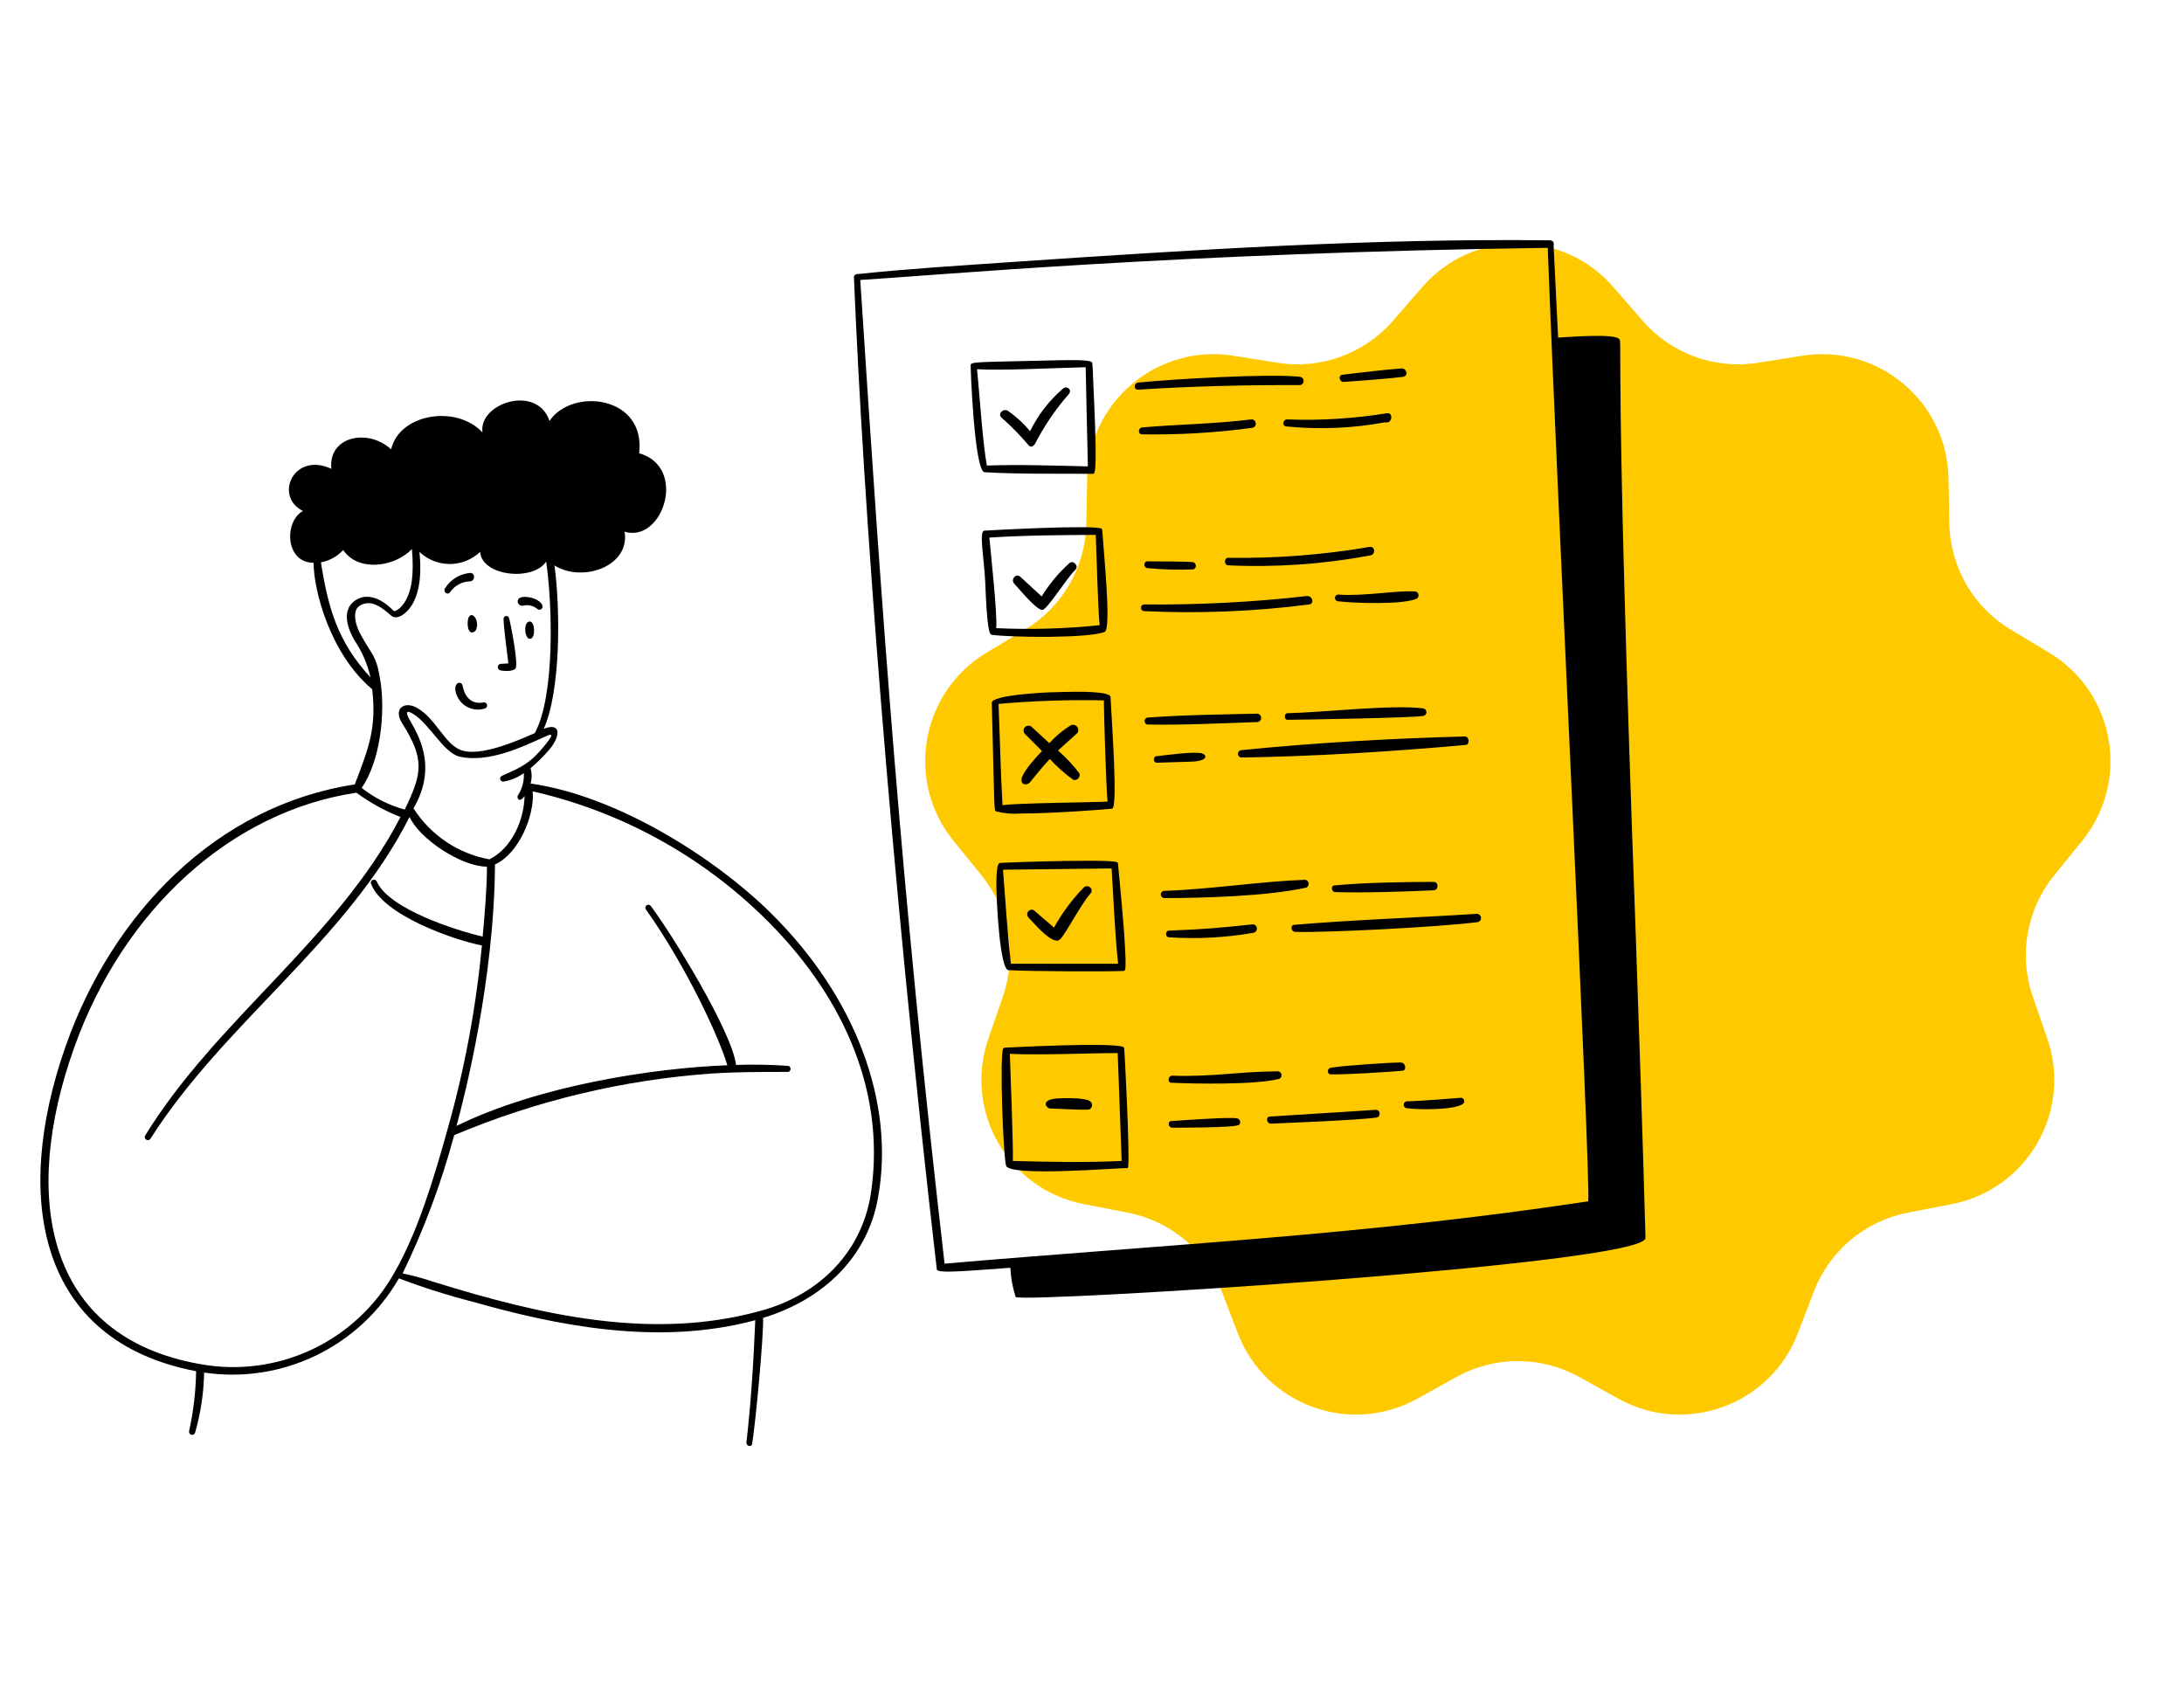 <?xml version="1.0" encoding="UTF-8"?> <svg xmlns="http://www.w3.org/2000/svg" width="259" height="200" viewBox="0 0 259 200" fill="none"><path d="M168.677 34.032C174.657 27.149 185.343 27.149 191.323 34.032L194.808 38.043C198.202 41.95 203.37 43.831 208.481 43.02L213.729 42.187C222.734 40.759 230.92 47.628 231.077 56.744L231.169 62.057C231.258 67.231 234.008 71.994 238.444 74.658L243 77.394C250.816 82.088 252.672 92.612 246.932 99.696L243.587 103.825C240.329 107.845 239.374 113.262 241.06 118.154L242.791 123.178C245.762 131.798 240.419 141.052 231.468 142.79L226.252 143.803C221.172 144.789 216.959 148.324 215.106 153.156L213.203 158.117C209.937 166.63 199.895 170.285 191.922 165.862L187.275 163.285C182.75 160.775 177.25 160.775 172.725 163.285L168.078 165.862C160.105 170.285 150.063 166.63 146.797 158.117L144.894 153.156C143.041 148.324 138.828 144.789 133.748 143.803L128.532 142.79C119.581 141.052 114.238 131.798 117.209 123.178L118.94 118.154C120.626 113.262 119.671 107.845 116.413 103.825L113.068 99.696C107.328 92.612 109.184 82.088 117 77.394L121.556 74.658C125.992 71.994 128.742 67.231 128.831 62.057L128.923 56.744C129.08 47.628 137.266 40.759 146.271 42.187L151.519 43.02C156.63 43.831 161.798 41.95 165.192 38.043L168.677 34.032Z" fill="#FFC900"></path><path d="M152.681 84.577C152.261 84.577 152.261 85.357 152.681 85.357C153.681 85.357 167.611 85.127 168.781 84.897C168.887 84.88 168.985 84.827 169.055 84.745C169.125 84.663 169.164 84.559 169.164 84.452C169.164 84.344 169.125 84.24 169.055 84.158C168.985 84.076 168.887 84.023 168.781 84.007C165.111 83.527 156.721 84.497 152.681 84.577ZM158.261 104.997C157.801 104.997 157.881 105.767 158.321 105.787C161.581 105.897 166.661 105.727 169.991 105.577C170.601 105.577 170.671 104.577 169.991 104.577C166.261 104.597 162.001 104.647 158.261 104.997ZM158.691 70.507C158.594 70.511 158.502 70.55 158.432 70.617C158.362 70.684 158.318 70.774 158.31 70.871C158.301 70.968 158.328 71.064 158.385 71.142C158.442 71.221 158.526 71.275 158.621 71.297C160.411 71.517 166.221 71.747 167.971 71.007C168.06 70.962 168.133 70.89 168.178 70.8C168.223 70.711 168.237 70.609 168.219 70.511C168.201 70.413 168.151 70.323 168.078 70.256C168.004 70.188 167.91 70.146 167.811 70.137C165.491 69.997 161.771 70.737 158.691 70.507ZM147.271 89.827C155.711 89.707 165.271 89.117 173.791 88.337C174.321 88.337 174.271 87.337 173.721 87.337C165.341 87.547 155.551 88.097 147.221 88.957C147.105 88.963 146.997 89.015 146.92 89.102C146.844 89.188 146.804 89.301 146.811 89.417C146.817 89.532 146.87 89.64 146.956 89.717C147.042 89.794 147.155 89.833 147.271 89.827ZM159.371 45.287C161.721 45.107 164.071 44.967 166.371 44.687C167.031 44.617 166.861 43.687 166.211 43.687C163.871 43.867 161.531 44.167 159.211 44.437C158.671 44.497 158.821 45.327 159.371 45.287ZM145.651 66.147C145.151 66.147 145.131 66.997 145.651 67.037C151.304 67.3 156.969 66.904 162.531 65.857C163.161 65.747 163.061 64.747 162.421 64.857C156.882 65.801 151.269 66.233 145.651 66.147ZM164.261 50.077C165.131 50.287 165.261 48.867 164.461 49.007C160.558 49.639 156.602 49.884 152.651 49.737C152.121 49.737 152.001 50.507 152.541 50.567C156.451 50.959 160.397 50.794 164.261 50.077ZM142.601 89.357C141.821 89.057 138.221 89.557 137.211 89.667C136.721 89.667 136.701 90.457 137.211 90.447L141.301 90.317C143.191 90.247 143.181 89.587 142.601 89.357ZM146.731 132.627C145.891 132.427 139.921 132.877 138.941 132.937C138.421 132.937 138.521 133.737 139.041 133.727C140.101 133.727 145.911 133.727 146.831 133.437C147.241 133.297 147.101 132.707 146.731 132.627ZM138.931 128.397C141.741 128.527 148.701 128.647 151.511 127.977C151.576 127.976 151.641 127.962 151.701 127.935C151.761 127.908 151.814 127.868 151.858 127.819C151.902 127.77 151.935 127.713 151.955 127.65C151.975 127.588 151.981 127.522 151.974 127.456C151.967 127.391 151.947 127.328 151.914 127.271C151.881 127.214 151.837 127.165 151.784 127.126C151.73 127.088 151.67 127.061 151.606 127.047C151.541 127.033 151.475 127.033 151.411 127.047C147.301 127.047 143.491 127.737 139.051 127.557C138.521 127.537 138.381 128.367 138.931 128.397ZM148.631 110.617C149.231 110.507 149.181 109.617 148.551 109.617C144.111 110.067 143.181 110.177 138.631 110.357C138.191 110.357 138.141 111.117 138.631 111.147C141.973 111.368 145.33 111.191 148.631 110.617ZM154.791 104.327C149.351 104.527 143.701 105.447 138.021 105.647C137.919 105.662 137.827 105.714 137.76 105.792C137.693 105.87 137.656 105.969 137.656 106.072C137.656 106.174 137.693 106.274 137.76 106.352C137.827 106.43 137.919 106.481 138.021 106.497C142.731 106.497 150.311 106.277 154.901 105.257C154.997 105.214 155.076 105.142 155.128 105.051C155.18 104.96 155.201 104.855 155.189 104.751C155.177 104.647 155.131 104.55 155.06 104.473C154.988 104.397 154.894 104.345 154.791 104.327ZM173.321 130.177C173.241 130.177 167.751 130.627 166.811 130.597C166.722 130.613 166.64 130.657 166.578 130.723C166.517 130.789 166.478 130.873 166.468 130.963C166.457 131.053 166.477 131.144 166.522 131.222C166.568 131.3 166.638 131.361 166.721 131.397C167.841 131.607 172.561 131.687 173.531 130.867C173.58 130.813 173.614 130.747 173.63 130.676C173.646 130.605 173.643 130.531 173.622 130.462C173.6 130.392 173.562 130.33 173.509 130.28C173.456 130.23 173.391 130.194 173.321 130.177ZM175.091 108.367C168.161 108.817 160.421 109.077 153.521 109.667C152.981 109.667 153.081 110.477 153.601 110.507C157.331 110.617 170.601 109.937 175.181 109.357C175.246 109.352 175.31 109.334 175.368 109.303C175.426 109.273 175.478 109.232 175.52 109.182C175.562 109.131 175.593 109.073 175.612 109.01C175.631 108.948 175.638 108.882 175.631 108.817C175.618 108.686 175.554 108.565 175.453 108.481C175.352 108.396 175.222 108.355 175.091 108.367ZM149.061 85.627C149.193 85.627 149.321 85.574 149.414 85.48C149.508 85.386 149.561 85.259 149.561 85.127C149.561 84.994 149.508 84.867 149.414 84.773C149.321 84.679 149.193 84.627 149.061 84.627C144.751 84.737 140.401 84.767 136.061 85.097C135.967 85.117 135.884 85.169 135.824 85.244C135.764 85.318 135.732 85.411 135.732 85.507C135.732 85.602 135.764 85.695 135.824 85.769C135.884 85.844 135.967 85.896 136.061 85.917C140.421 85.997 144.751 85.767 149.061 85.627ZM166.111 125.997C164.591 125.997 159.111 126.387 157.811 126.617C157.391 126.687 157.331 127.377 157.811 127.397C159.221 127.467 164.671 127.117 166.251 126.977C166.861 126.997 166.731 125.997 166.111 125.997ZM163.191 131.607L150.621 132.407C150.051 132.407 150.191 133.277 150.751 133.247C153.191 133.137 161.041 132.827 163.241 132.527C163.731 132.467 163.741 131.607 163.191 131.607ZM154.191 44.687C150.501 44.267 138.921 44.967 134.991 45.367C134.451 45.417 134.411 46.257 134.991 46.207C141.451 45.787 147.741 45.647 154.201 45.667C154.314 45.642 154.415 45.58 154.487 45.49C154.559 45.4 154.598 45.288 154.596 45.172C154.595 45.057 154.554 44.946 154.48 44.857C154.406 44.769 154.304 44.708 154.191 44.687ZM155.261 71.677C155.891 71.587 155.661 70.677 155.031 70.677C148.594 71.41 142.119 71.744 135.641 71.677C135.547 71.692 135.461 71.74 135.399 71.812C135.338 71.884 135.304 71.976 135.304 72.072C135.304 72.167 135.338 72.259 135.399 72.331C135.461 72.404 135.547 72.452 135.641 72.467C142.191 72.782 148.757 72.518 155.261 71.677ZM148.471 50.737C148.537 50.73 148.6 50.711 148.659 50.68C148.717 50.649 148.769 50.607 148.81 50.555C148.852 50.504 148.884 50.445 148.903 50.382C148.921 50.319 148.928 50.252 148.921 50.187C148.915 50.121 148.895 50.057 148.864 49.999C148.833 49.94 148.791 49.889 148.74 49.847C148.688 49.805 148.63 49.774 148.566 49.755C148.503 49.736 148.436 49.73 148.371 49.737C143.961 50.287 139.781 50.307 135.431 50.687C134.971 50.737 134.921 51.487 135.431 51.507C139.791 51.577 144.15 51.32 148.471 50.737ZM136.081 66.567C135.581 66.567 135.571 67.357 136.141 67.377C137.936 67.546 139.74 67.592 141.541 67.517C141.622 67.48 141.691 67.421 141.739 67.347C141.787 67.272 141.813 67.185 141.813 67.097C141.813 67.008 141.787 66.921 141.739 66.846C141.691 66.772 141.622 66.713 141.541 66.677C141.361 66.577 137.001 66.567 136.081 66.567ZM123.601 72.327C124.181 72.327 126.331 68.767 127.541 67.547C127.981 67.107 127.261 66.367 126.811 66.787C125.535 67.937 124.431 69.263 123.531 70.727L121.001 68.397C120.481 67.917 119.811 68.737 120.291 69.227C120.771 69.717 122.861 72.327 123.601 72.327ZM116.761 55.997C120.861 56.237 125.121 56.157 129.621 56.187C129.941 56.187 130.131 55.297 129.621 44.677C129.621 43.907 129.551 43.337 129.541 43.127C129.543 43.096 129.539 43.064 129.529 43.035C129.519 43.006 129.502 42.979 129.481 42.957C129.191 42.647 127.301 42.667 123.051 42.777C115.901 42.947 115.111 42.897 115.111 43.307C115.081 43.387 115.531 55.877 116.761 55.997ZM117.041 55.257C116.541 52.587 116.181 46.947 115.871 43.787C118.781 43.957 125.411 43.627 128.751 43.547C128.751 43.547 128.931 52.437 129.011 55.307C125.091 55.217 121.001 55.067 117.001 55.207L117.041 55.257Z" fill="black"></path><path d="M130.998 74.939C131.838 74.609 130.858 65.289 130.718 62.839C130.711 62.788 130.686 62.742 130.648 62.709C130.048 62.189 117.358 62.879 116.718 62.929C116.078 62.979 116.718 66.459 116.828 68.829C117.058 74.729 117.328 75.239 117.628 75.279C119.808 75.589 128.998 75.719 130.998 74.939ZM117.328 63.749C121.658 63.469 126.048 63.449 129.948 63.429C130.048 65.769 130.208 72.359 130.408 74.139C126.332 74.56 122.231 74.677 118.138 74.489C118.308 72.999 117.478 65.439 117.328 63.749ZM125.468 88.999L127.788 86.899C127.856 86.784 127.885 86.651 127.873 86.519C127.861 86.387 127.807 86.262 127.719 86.162C127.632 86.062 127.515 85.993 127.385 85.963C127.256 85.934 127.12 85.946 126.998 85.999C126.048 86.584 125.186 87.301 124.438 88.129L122.358 86.209C122.245 86.104 122.096 86.048 121.942 86.054C121.788 86.059 121.643 86.126 121.538 86.239C121.433 86.351 121.378 86.501 121.383 86.655C121.389 86.808 121.455 86.954 121.568 87.059L123.568 89.059C121.768 90.959 120.978 92.149 121.158 92.689C121.338 93.229 121.988 92.989 122.158 92.749C122.858 91.889 123.648 90.909 124.498 89.999C125.341 90.919 126.276 91.75 127.288 92.479C127.392 92.506 127.502 92.504 127.606 92.474C127.71 92.444 127.803 92.386 127.877 92.308C127.951 92.229 128.002 92.132 128.025 92.026C128.048 91.921 128.042 91.811 128.008 91.709C127.255 90.722 126.404 89.814 125.468 88.999ZM125.998 46.129C124.401 47.526 123.096 49.225 122.158 51.129C121.405 50.227 120.538 49.427 119.578 48.749C118.988 48.339 118.228 49.119 118.808 49.559C119.949 50.567 121.015 51.656 121.998 52.819C122.258 53.089 122.508 52.949 122.728 52.659C123.817 50.537 125.16 48.556 126.728 46.759C127.208 46.229 126.518 45.639 125.998 46.129ZM125.678 111.419C126.198 111.059 128.178 107.239 129.328 105.939C129.778 105.439 128.998 104.749 128.488 105.279C127.119 106.689 125.945 108.276 124.998 109.999L122.668 107.999C122.158 107.569 121.478 108.339 122.008 108.849C122.538 109.359 124.818 112.159 125.678 111.419ZM133.308 124.239C132.928 123.489 119.248 124.239 119.118 124.239C119.088 124.242 119.06 124.253 119.035 124.271C119.011 124.288 118.991 124.312 118.978 124.339C118.518 125.079 118.978 137.109 119.308 138.229C119.698 139.589 132.958 138.459 133.618 138.519C133.638 138.523 133.659 138.523 133.678 138.519C133.698 138.514 133.717 138.505 133.733 138.493C133.749 138.481 133.763 138.465 133.772 138.447C133.782 138.429 133.787 138.409 133.788 138.389C133.998 136.859 133.358 124.339 133.308 124.239ZM119.758 124.969C123.758 125.139 128.488 124.889 132.548 124.879C132.608 126.549 132.968 136.349 133.018 137.669C128.578 137.869 124.848 137.799 120.118 137.669C120.168 135.999 119.818 126.489 119.758 124.999V124.969Z" fill="black"></path><path d="M124.587 131.453C125.297 131.453 128.927 131.703 129.217 131.543C129.294 131.5 129.359 131.439 129.408 131.366C129.457 131.293 129.489 131.21 129.501 131.123C129.512 131.036 129.504 130.947 129.475 130.864C129.447 130.781 129.4 130.705 129.337 130.643C128.807 130.083 125.457 130.203 124.897 130.313C124.137 130.453 123.997 130.743 124.017 130.963C124.044 131.097 124.114 131.218 124.218 131.306C124.321 131.395 124.451 131.447 124.587 131.453ZM125.937 102.103C122.657 102.163 119.207 102.283 118.637 102.323C118.417 102.323 118.187 102.513 118.157 104.593C118.157 107.083 118.587 114.973 119.587 115.043C121.587 115.193 131.927 115.233 133.257 115.133C133.467 115.133 133.637 115.133 133.257 109.933C133.047 107.253 132.577 102.383 132.577 102.383C132.537 102.183 132.517 102.003 125.937 102.103ZM131.827 102.983C132.067 106.713 132.197 110.533 132.597 114.283H119.877C119.487 110.673 119.227 106.953 118.947 103.133L131.827 102.983ZM120.997 96.473C125.057 96.473 131.847 95.923 131.907 95.893C132.547 95.563 131.907 86.533 131.697 82.673C131.697 81.983 128.167 81.973 125.237 82.083C123.957 82.083 117.597 82.423 117.617 83.333C117.957 96.723 117.877 96.073 118.127 96.213C119.063 96.457 120.033 96.545 120.997 96.473ZM118.887 95.473C118.657 91.533 118.577 87.353 118.417 83.473C122.57 83.104 126.739 82.964 130.907 83.053C130.907 84.423 131.177 93.533 131.347 95.053C129.867 95.153 120.437 95.223 118.917 95.483L118.887 95.473Z" fill="black"></path><path d="M193.998 111.27C191.378 40 192.478 40.6 191.998 40.18C191.318 39.54 186.068 39.96 184.778 40.03L184.238 29.1C184.264 29.034 184.274 28.963 184.266 28.893C184.258 28.823 184.234 28.755 184.195 28.696C184.155 28.637 184.103 28.589 184.04 28.555C183.978 28.52 183.909 28.502 183.838 28.5C162.838 28.24 141.228 29.63 119.558 31.1C113.718 31.51 107.648 31.87 101.708 32.5C101.653 32.491 101.596 32.495 101.542 32.511C101.488 32.526 101.438 32.554 101.396 32.591C101.354 32.628 101.321 32.675 101.299 32.726C101.277 32.778 101.266 32.834 101.268 32.89C102.368 59.59 105.568 102.75 111.098 150.54C111.158 151.09 115.718 150.61 119.818 150.34C119.872 151.517 120.084 152.68 120.448 153.8C121.048 154.56 195.228 149.96 195.138 146.8C194.818 134.93 194.388 122.91 193.998 111.27ZM188.378 142.45C162.078 146.45 138.428 147.57 112.018 149.85C106.788 104.54 104.638 73.46 102.018 33.2C110.138 32.72 140.168 29.96 183.548 29.39C184.628 58.46 188.648 139.25 188.348 142.45H188.378ZM62.848 73.7C62.168 73.7 62.178 75.02 62.498 75.52C62.535 75.594 62.593 75.654 62.664 75.695C62.735 75.736 62.817 75.755 62.898 75.75C63.508 75.68 63.478 73.77 62.848 73.7ZM59.278 79.48C59.708 79.59 60.868 79.66 61.138 79.26C61.518 78.7 60.488 73.62 60.358 73.26C60.332 73.187 60.28 73.125 60.212 73.087C60.144 73.048 60.064 73.034 59.987 73.049C59.911 73.063 59.841 73.105 59.792 73.165C59.743 73.226 59.717 73.302 59.718 73.38C59.718 74.29 60.128 77.38 60.288 78.67L59.288 78.73C59.215 78.761 59.153 78.813 59.108 78.879C59.064 78.945 59.04 79.023 59.039 79.102C59.038 79.181 59.06 79.26 59.103 79.327C59.145 79.394 59.206 79.447 59.278 79.48ZM61.998 71.83C62.294 71.749 62.606 71.742 62.905 71.808C63.205 71.874 63.484 72.012 63.718 72.21C64.108 72.56 64.858 71.89 63.788 71.21C63.018 70.69 61.218 70.51 61.408 71.43C61.439 71.558 61.517 71.67 61.626 71.744C61.735 71.818 61.868 71.849 61.998 71.83Z" fill="black"></path><path d="M91.319 108.183C84.888 101.843 73.319 94.393 62.919 92.913C63.091 92.318 63.091 91.687 62.919 91.093C63.71 90.431 64.446 89.705 65.118 88.923C66.549 87.243 66.519 85.603 64.478 86.433C66.478 82.013 66.478 72.433 65.758 67.053C69.109 69.143 74.758 67.133 74.069 63.053C78.618 64.423 81.579 55.383 75.799 53.753C76.609 46.913 67.849 45.923 65.168 49.913C63.658 45.503 56.718 47.823 57.218 51.283C54.089 47.923 47.328 49.093 46.389 53.283C43.559 50.713 38.889 51.803 39.298 55.593C34.819 53.513 32.449 58.873 35.928 60.593C33.699 61.793 33.769 66.733 37.188 66.733C37.188 70.033 39.188 77.593 44.139 81.733C44.669 86.363 43.718 88.733 42.069 93.023C25.748 95.503 13.358 108.233 7.798 124.023C1.458 142.023 4.468 159.023 23.259 162.603C23.219 165.005 22.938 167.397 22.419 169.743C22.409 169.831 22.432 169.92 22.483 169.993C22.534 170.066 22.609 170.118 22.695 170.14C22.782 170.162 22.873 170.152 22.953 170.112C23.032 170.072 23.095 170.005 23.128 169.923C23.798 167.593 24.161 165.186 24.209 162.763C28.735 163.435 33.36 162.73 37.48 160.737C41.6 158.745 45.025 155.559 47.309 151.593C50.203 152.692 53.158 153.627 56.158 154.393C65.599 157.063 77.909 159.713 89.569 156.553C89.338 162.143 89.019 166.623 88.519 171.073C88.519 171.513 89.129 171.643 89.198 171.203C89.588 168.863 90.558 158.593 90.499 156.283C97.918 154.003 102.878 148.853 104.098 142.163C106.228 130.823 101.428 118.093 91.319 108.183ZM48.849 65.113C49.108 68.033 48.849 70.113 47.959 71.463C47.629 71.953 47.129 72.463 46.699 72.463C46.368 72.103 44.209 69.863 42.169 71.173C40.839 72.043 40.779 73.733 42.038 75.933C42.939 77.269 43.583 78.761 43.938 80.333C40.108 76.173 38.938 72.273 38.059 66.683C39.075 66.499 40.003 65.986 40.699 65.223C42.449 67.823 46.728 67.303 48.849 65.113ZM42.648 71.833C43.998 71.003 45.248 72.003 46.389 73.003C47.059 73.593 48.158 72.763 48.678 72.003C50.038 70.123 49.919 67.003 49.739 65.443C50.709 66.367 51.998 66.883 53.339 66.883C54.679 66.883 55.968 66.367 56.938 65.443C57.139 68.323 63.178 68.983 64.769 66.593C65.499 71.593 65.849 82.403 63.428 86.933C61.428 87.813 56.879 89.823 54.618 88.933C52.678 88.163 51.699 85.203 49.438 83.933C47.919 83.093 46.618 84.043 47.678 85.743C50.358 90.003 50.118 91.623 47.998 96.003C46.14 95.496 44.403 94.622 42.889 93.433C45.089 90.283 45.688 84.663 45.139 80.923C44.648 77.593 44.139 77.793 42.819 75.333C42.209 74.323 41.669 72.453 42.648 71.833ZM59.519 92.003C59.439 92.04 59.375 92.105 59.34 92.185C59.305 92.266 59.3 92.356 59.327 92.44C59.355 92.524 59.411 92.594 59.487 92.639C59.563 92.684 59.652 92.699 59.739 92.683C60.596 92.529 61.409 92.188 62.118 91.683C62.176 92.615 61.931 93.541 61.419 94.323C61.239 94.573 61.559 95.323 62.209 94.393C62.158 97.153 60.748 100.563 58.038 101.903C56.202 101.571 54.454 100.862 52.905 99.82C51.356 98.779 50.039 97.428 49.038 95.853C52.038 90.713 49.398 86.853 48.519 85.253C48.029 84.333 48.279 84.193 49.078 84.713C50.968 85.913 52.629 89.263 54.459 89.713C57.908 90.543 62.158 88.463 64.239 87.533C65.319 87.043 65.948 86.713 64.648 88.343C62.908 90.493 61.919 90.943 59.519 92.003ZM17.198 134.683C17.162 134.764 17.157 134.856 17.183 134.941C17.208 135.026 17.264 135.099 17.34 135.146C17.415 135.194 17.505 135.212 17.593 135.199C17.681 135.185 17.761 135.14 17.819 135.073C26.588 121.253 41.099 111.663 48.569 96.873C49.728 99.453 54.688 102.773 57.748 102.773C57.748 105.263 57.498 108.223 57.239 111.063C54.239 110.373 46.129 107.833 44.669 104.513C44.498 104.103 43.839 104.383 43.998 104.793C45.368 108.503 53.828 111.483 57.148 112.113C56.447 119.585 55.058 126.976 52.998 134.193C51.489 139.593 49.548 146.123 46.748 150.953C44.516 154.924 41.101 158.099 36.978 160.037C32.855 161.975 28.23 162.578 23.748 161.763C5.288 158.523 2.508 141.873 8.778 124.283C14.639 107.803 27.468 96.203 42.269 94.003C43.877 95.189 45.636 96.157 47.498 96.883C39.998 111.353 25.698 120.853 17.198 134.683ZM53.858 134.613C63.576 130.518 73.9 128.048 84.418 127.303C87.418 127.103 90.418 127.113 93.418 127.113C93.859 127.113 93.868 126.393 93.418 126.393C91.378 126.251 89.332 126.214 87.288 126.283C86.799 122.283 79.588 110.613 77.138 107.383C77.076 107.323 76.994 107.289 76.908 107.285C76.821 107.281 76.737 107.308 76.669 107.361C76.601 107.414 76.554 107.49 76.538 107.575C76.521 107.66 76.536 107.748 76.579 107.823C81.489 114.703 85.459 123.463 86.249 126.323C77.459 126.653 63.898 128.733 54.139 133.513C55.059 130.143 58.618 116.243 58.699 102.513C61.449 101.283 63.408 96.833 63.178 93.843C73.547 96.204 83.056 101.397 90.648 108.843C99.558 117.573 105.018 128.843 103.338 141.093C102.448 148.093 97.478 153.513 90.058 155.483C77.269 158.983 64.109 155.943 51.478 152.023C50.256 151.611 49.01 151.271 47.748 151.003C50.304 145.747 52.35 140.259 53.858 134.613Z" fill="black"></path><path d="M53.369 70.234C53.627 69.852 53.972 69.536 54.375 69.312C54.778 69.088 55.228 68.962 55.689 68.944C56.419 68.944 56.379 67.844 55.689 67.944C55.095 68.006 54.523 68.204 54.017 68.521C53.511 68.838 53.084 69.267 52.769 69.774C52.509 70.184 53.089 70.634 53.369 70.234ZM55.729 73.004C55.319 73.334 55.349 75.004 55.969 75.004C56.11 74.989 56.243 74.927 56.345 74.827C56.446 74.727 56.511 74.595 56.529 74.454C56.759 73.584 56.169 72.694 55.729 73.004ZM54.849 81.264C54.83 81.186 54.788 81.115 54.727 81.062C54.667 81.009 54.592 80.976 54.512 80.967C54.432 80.958 54.351 80.974 54.281 81.013C54.21 81.052 54.154 81.112 54.119 81.184C54.019 81.324 53.829 81.754 54.249 82.624C54.534 83.216 55.026 83.684 55.632 83.938C56.238 84.192 56.916 84.216 57.539 84.004C57.623 83.971 57.692 83.907 57.733 83.826C57.773 83.745 57.783 83.652 57.759 83.564C57.736 83.477 57.681 83.401 57.605 83.351C57.53 83.301 57.438 83.281 57.349 83.294C55.929 83.574 55.109 82.674 54.849 81.264Z" fill="black"></path></svg> 